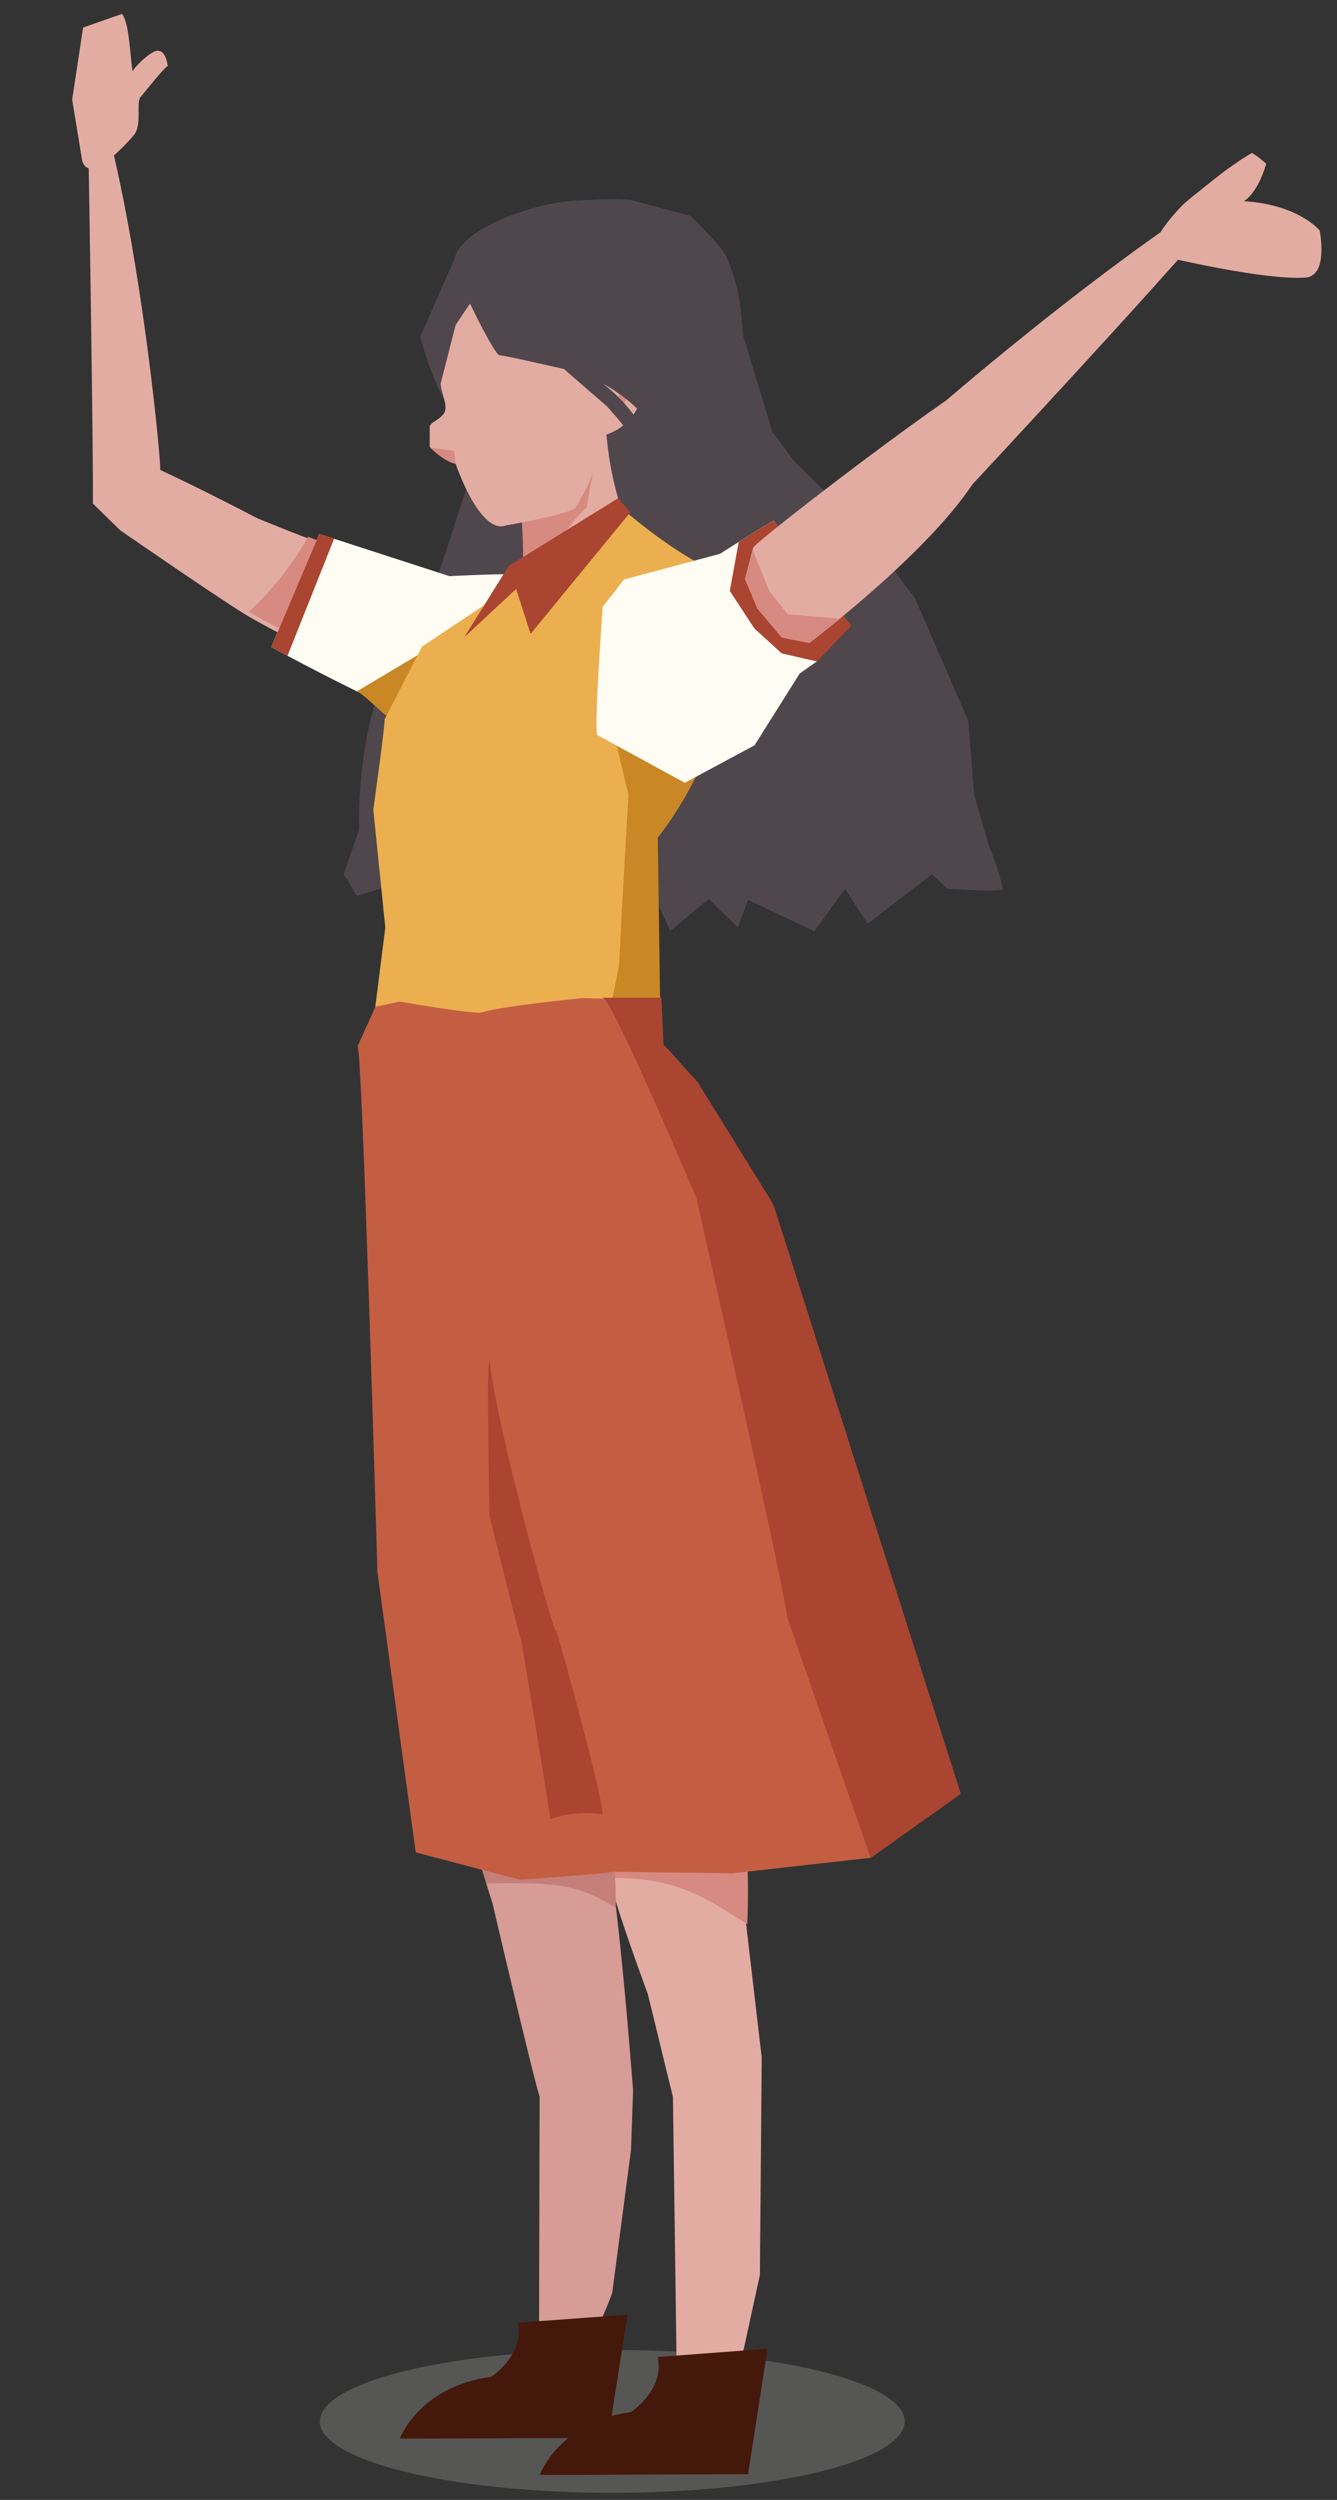 <svg xmlns="http://www.w3.org/2000/svg" viewBox="0 0 214 400"><rect x="0" y="0" width="214" height="400" fill="#333333" stroke="none"/><g id="圖層_2" data-name="圖層 2"><ellipse cx="98" cy="387.43" rx="46.81" ry="11.43" fill="#757574" opacity="0.53"/></g><g id="圖層_1" data-name="圖層 1"><path d="M65.32,91.23c-6.67-1-24.17-8.33-24.17-8.33h0l-3.32-1.71c-3.77-1.93-8.19-4.14-12.19-6,.21-.25-2.3-28.15-7.4-50.32a33.34,33.34,0,0,0,3.22-3.29c1.31-1.62.27-5.16,1.06-6.08.94-1.11,4.49-5.6,4.39-4.85-.07.46-.09-2.43-1.62-2.53-1-.07-3.49,2.26-4.07,3.3-.44-3-.54-7.74-1.7-9.19L13.3,4.41,11.55,15.93l1.48,9c.12,1.25.55,1.83,1.17,2,0,0,.72,42.68.67,53.65l4.38,4.28S36.07,96.47,39.89,98.69c5.06,2.86,15.51,8.63,20.32,7.06s-1.36-3.32,0-6.53S72,92.28,65.32,91.23Z" fill="#e3aca2"/><path d="M51.28,103.5l5.35-15c-2.41-.8-5-1.73-7.31-2.61a50.68,50.68,0,0,1-9.46,12A82.21,82.21,0,0,0,51.28,103.5Z" fill="#d78a81"/><path d="M101,344l-3,22.82a40.63,40.63,0,0,1-3,6.66c-2.34,5.16-8.72,0-8.72,0l.09-38.06c-.5-1-7.08-28.79-7.51-30.81h0a2.25,2.25,0,0,1-.08-.24,81.47,81.47,0,0,1-3-12c-6.06-21.12-.34-47.59-5.36-82.52-6-41.94,2.93-59.91,13.33-51.42s26,40.64,16.41,71.61c-8.47,27.46-7.42,40.41-3.83,61.22,2.38,7.85,5,43.25,5,43.25Z" fill="#d69c95"/><path d="M70.45,271.77c2.38,7.7,4.67,14.81,6.6,21.49a49,49,0,0,1,26.44,7.52q-1.17-4.45-2.83-9.17c-1.09-6.36-2.22-11.88-3-17.26l-4.32-4.48Z" fill="#d78a81"/><path d="M118.85,376.75h0a40.56,40.56,0,0,1-1.77,5.47c-2.35,5.15-8.73,0-8.73,0l-.64-46.68-4-16.41c0-.08-5.21-14-5.95-18C91.73,280,82,254.69,77,219.76c-6-41.94,18.38-61.1,28.78-52.6s26,40.64,16.41,71.6c-8.47,27.46-7.44,39.05-3.85,59.87l3.58,30.56L121.63,364Z" fill="#e3aca2"/><path d="M91,279c2.39,7.7,4.68,14.81,6.61,21.5,11.25-.19,15.92,3.64,22,7.37,0,0,.51-10.75-.61-13.88-1.09-6.37,0-7-.78-12.41l-4.32-4.47Z" fill="#d78a81"/><path d="M69.55,279c2.39,7.7,6.34,15.67,8.27,22.35,11.25-.19,14.69.15,20.75,3.89,0,0,.07-8.12-1-11.25-1.1-6.37,0-7-.79-12.41l-4.32-4.47Z" fill="#c57f7a"/><path d="M76.64,72.13,69.88,92.75c-9,9.82-4.06,5.46-8.48,15.93s-3.91,24-3.91,24L55,139.93c.26.17,2.16,3.68,2.16,3.4l3.64-1.1,6.5-7.2C75,119.93,89.21,92.2,89.21,92.2l3.91-19Z" fill="#50474c"/><path d="M43.42,103.53s8.95,4.92,19.17,9.72a19.6,19.6,0,0,0,11.68,10.81c7.17,2.53,14.69.88,19.42-3.65a7.9,7.9,0,0,0,1.18-1.27,15.17,15.17,0,0,0,2.73-4.76c3.11-8.8-12.79-11.85-12.06-22.19,0-.73-13.59,0-13.59,0L51.09,85.43Z" fill="#fffcf4"/><path d="M57.13,110.62c1.59.78,4.36,4,6.06,4.85l35-3a15.73,15.73,0,0,0,.16-5.6L81.42,96.13Z" fill="#ca8726"/><path d="M134.05,108.68c.17-4.63-18.47-14.66-16.79-30.72s-15.78-21-15.78-21-1.44,1.91-3.21,4.63c-6.27-9-14-18.28-24.85-21.68l-3.23,7.33-2.91,6.63s2.44,10.91,9.36,18.21c18.46,19.48,20,31.32,15.64,44.37l15,32.5,6.14-5.11,4.69,4.54,1.63-4.39,10.6,5,4.92-6.77,3.61,5.58L150,139.23l-3.92-16.84S134,111.42,134.05,108.68Z" fill="#50474c"/><path d="M78.08,72.68c2.5-6.62,6.4.61,5.6,23-.1,2.74,3.59,3.46,3.11,2.64L100.09,83s-2.85-6.21-3.23-16.71l-1.73,6Z" fill="#e3aca2"/><path d="M81.42,72.54l-3.34.14a12,12,0,0,1,.8,1Z" fill="#d78a81"/><path d="M96.52,68.51l-.23-.3-1,3.53A8.14,8.14,0,0,1,95,73.21c-.15,0-4,5.38-4.22,5.17s-3.6,1.44-7.41,3.16a91,91,0,0,1,.16,14.2C85.29,93,90.72,83.9,93.88,81.21c0,0,2-11.71,2.71-12.45C96.71,68.64,96.52,68.51,96.52,68.51Z" fill="#d78a81"/><path d="M84.31,42.44c-1.11.38-4,.57-7.1,3.18L72.93,52l-2.38,9.29h0c-.1,1.41,1.43,3.81.4,5s-1.74,1.06-2.17,1.92v3.31S71,73.8,72.93,74.2c0,0,3.84,11.46,8.1,9.86,0,0,8.82-1.53,11-2.69,0,0,4.47-6.62,4.43-13.42,3-3.54,7.48-6.79,6.7-11.75C101.78,47.18,92.94,39.47,84.31,42.44Z" fill="#e3aca2"/><path d="M84.36,42.65a16.55,16.55,0,0,0-7.15,3c15.67-4.85,20,10.83,20,10.83L97.44,58l5.7-2.39A16.53,16.53,0,0,0,84.36,42.65Z" fill="#d78a81"/><path d="M94.15,64.59s-1.81-6.54,3.95-8.13c6.5-1.79,7.06,10.14-.84,13C95.11,70.19,94.15,64.59,94.15,64.59Z" fill="#e3aca2"/><path d="M95.81,61.94a2.77,2.77,0,0,1,1.72-3.51,3,3,0,0,1,.52-.12c3.14-.65,4.45,5.44-.24,8,0,0,2.23-3.49.93-4.64a2,2,0,0,0-2.82.14Z" fill="#d78a81"/><path d="M158.38,135.66l-2.46-8.5-.92-11.8-8.54-19.62-7.49-10c-.69-.61-4.13-4.42-4.83-5.06-1.06-1-6.07-6-6.92-6.76l-3.59-4.82-5-16.43c-.49-4.52-4.67-12.91-12.4-17.44C99,31,90.1,31,80.46,35c-4.62,2-7.24,4.19-7.78,6.6-.38,1.7,6.41,15.21,7.26,15.24s9.74,2.08,10.32,2.2l6.91,6s6.53,7.1,7.44,10.78a63.81,63.81,0,0,0,2,6.48C107,87.65,109.69,105.33,127,110c10.66,2.89,13,11.34,15.08,18.8,2,7.24,9.64,13.43,9.64,13.43,1.52,0,6.85.52,8.8.12A33.88,33.88,0,0,0,158.38,135.66ZM106.5,78.47q-.48-1.5-.84-3a25,25,0,0,0-9.19-14.11C103.25,65.07,108.92,72.08,106.5,78.47Z" fill="#50474c"/><path d="M105.28,134c13-16.59,14.44-40.39,14.44-40.39-9.84-2.88-20.3-12.39-20.3-12.39L84.54,92c-1.7,1.34-17,11.46-17,11.46l-6,11.68c.23,0-1.79,14.39-1.79,14.39l1.92,18.88-3,23.8c23.32,3.62,47.12-5.06,47.12-5.06S92.3,150.58,105.28,134Z" fill="#ecaf50"/><path d="M112.33,122.22l.37-13.54L101.48,95.74,97.4,113.85l3.19,13.31-1.11,19.42-.38,7.84-3,14.84c5.22-1.3,9.66-2.1,9.66-2.1L105.28,134A58.81,58.81,0,0,0,112.33,122.22Z" fill="#ca8726"/><path d="M189.32,32.78c1.11-1.06,6.44-5.21,6.44-5.21s2.9-2.15,4.57-3.07c.24-.13,2.34,1.69,2.34,1.69s-1.13,4.38-3.56,6c8.78.55,12.12,4.69,12.12,4.69s1.45,7.21-2.22,7.52c-6.35.53-22.22-3.24-22.22-3.24C181,41.1,189.32,32.78,189.32,32.78Z" fill="#e3aca2"/><path d="M123.89,83.35s.88-.82-8.64,5.26L99.88,92.72l-3.41,4.37s-1.44,19.78-.86,20.52l14,7.64,11.16-6,7.24-11.5,2.71-1.9,4.34-6.37Z" fill="#fffcf4"/><path d="M136.25,100.13,123.89,83.35s.68-.63-5.65,3.37l-1.43,7.83,3.93,6,4.39,4,5.63,1.29Z" fill="#aa4531"/><path d="M157.86,60.34c-1.07-1.19-36.58,25.93-37.31,27.3l-1.31,5,2,4.75c1.58,1.79,3.89,4.63,3.89,4.63s4.52.87,4.42.87,18-13.53,25.83-25C160.8,69.82,161.06,63.9,157.86,60.34Z" fill="#e3aca2"/><path d="M51.09,85.43l-7.67,18.1,2.6,1.4,7.48-18.8Z" fill="#aa4531"/><path d="M60.41,251.52l6.13,44.86h0c.25.09,16.7,4.39,16.7,4.39s14.23-1,14.76-1.28l19.28.24,22.1-2.48L153.78,287h0l-14.14-27.42h0c0-.21-9.82-68.7-33.43-92.4h0s-3.81-2.39-1.37-7.47h0c-.56.29-11.71,0-11.71,0S80,161,77.13,162c-1,.36-13.16-1.74-13.16-1.74l-3.87.82s-2.87,6.3-2.86,6.31C58,168,60.41,251.52,60.41,251.52Z" fill="#c45e42"/><polygon points="81.42 90.56 74.3 101.97 85.59 91.46 81.42 90.56" fill="#aa4531"/><polygon points="98.95 79.71 81.42 90.56 84.93 101.42 100.88 81.98 98.95 79.71" fill="#aa4531"/><path d="M106.21,167.16l-.34-7.52h-9.4c1.53.2,15,32.07,15,32.07S126,256.14,126,258.82l13.34,38.44L153.78,287l-30-94.3-12.14-19.6Z" fill="#aa4531"/><path d="M96.47,290.3c-.42-4.9-7.41-29.42-7.41-29.42.12,2.87-9.31-31.68-10.53-42-.81-6.88-.18,23.68-.18,23.68s4.85,19.57,5.15,20.26c0,0,4.55,27.26,4.55,28.23A17.83,17.83,0,0,1,96.47,290.3Z" fill="#aa4531"/><path d="M119.19,57.32c-.17-1.28-.35-5.18-.52-6.72a29.54,29.54,0,0,0-2.45-9.6c-.69-1.6-5.71-6.46-5.71-6.46L101,32a44.16,44.16,0,0,0-19.63,3A21.74,21.74,0,0,0,76,38.09s6.92,7,17.19,7S119.19,57.32,119.19,57.32Z" fill="#50474c"/><path d="M194.84,31.74c-.8-.17-4,1.94-4,1.94C172.34,46,151.37,64.14,151.37,64.14c-1.31,12.4,4,13.66,4,13.66S186,44.93,193.93,35.34C195.09,34,195.65,31.91,194.84,31.74Z" fill="#e3aca2"/><path d="M120.51,88l-1.27,4.63,2,4.75,3.89,4.63s4.36.81,4.43.87h0L134.43,99l-8.32-.71-2.93-3.65S120.53,88.18,120.51,88Z" fill="#d78a81"/><path d="M100.45,370.36l-3.12,19.72L64,390.19s3-8.3,14.63-9.9c0,0,5.38-3.49,4.26-8.65Z" fill="#45180c"/><path d="M122.85,375.81l-3.12,20.07L86.39,396s3-8.45,14.63-10.08c0,0,5.39-3.54,4.26-8.8Z" fill="#45180c"/><path d="M68.88,71.62s2.22,2.28,4.05,2.58l-.27-2.07Z" fill="#d78a81"/></g></svg>